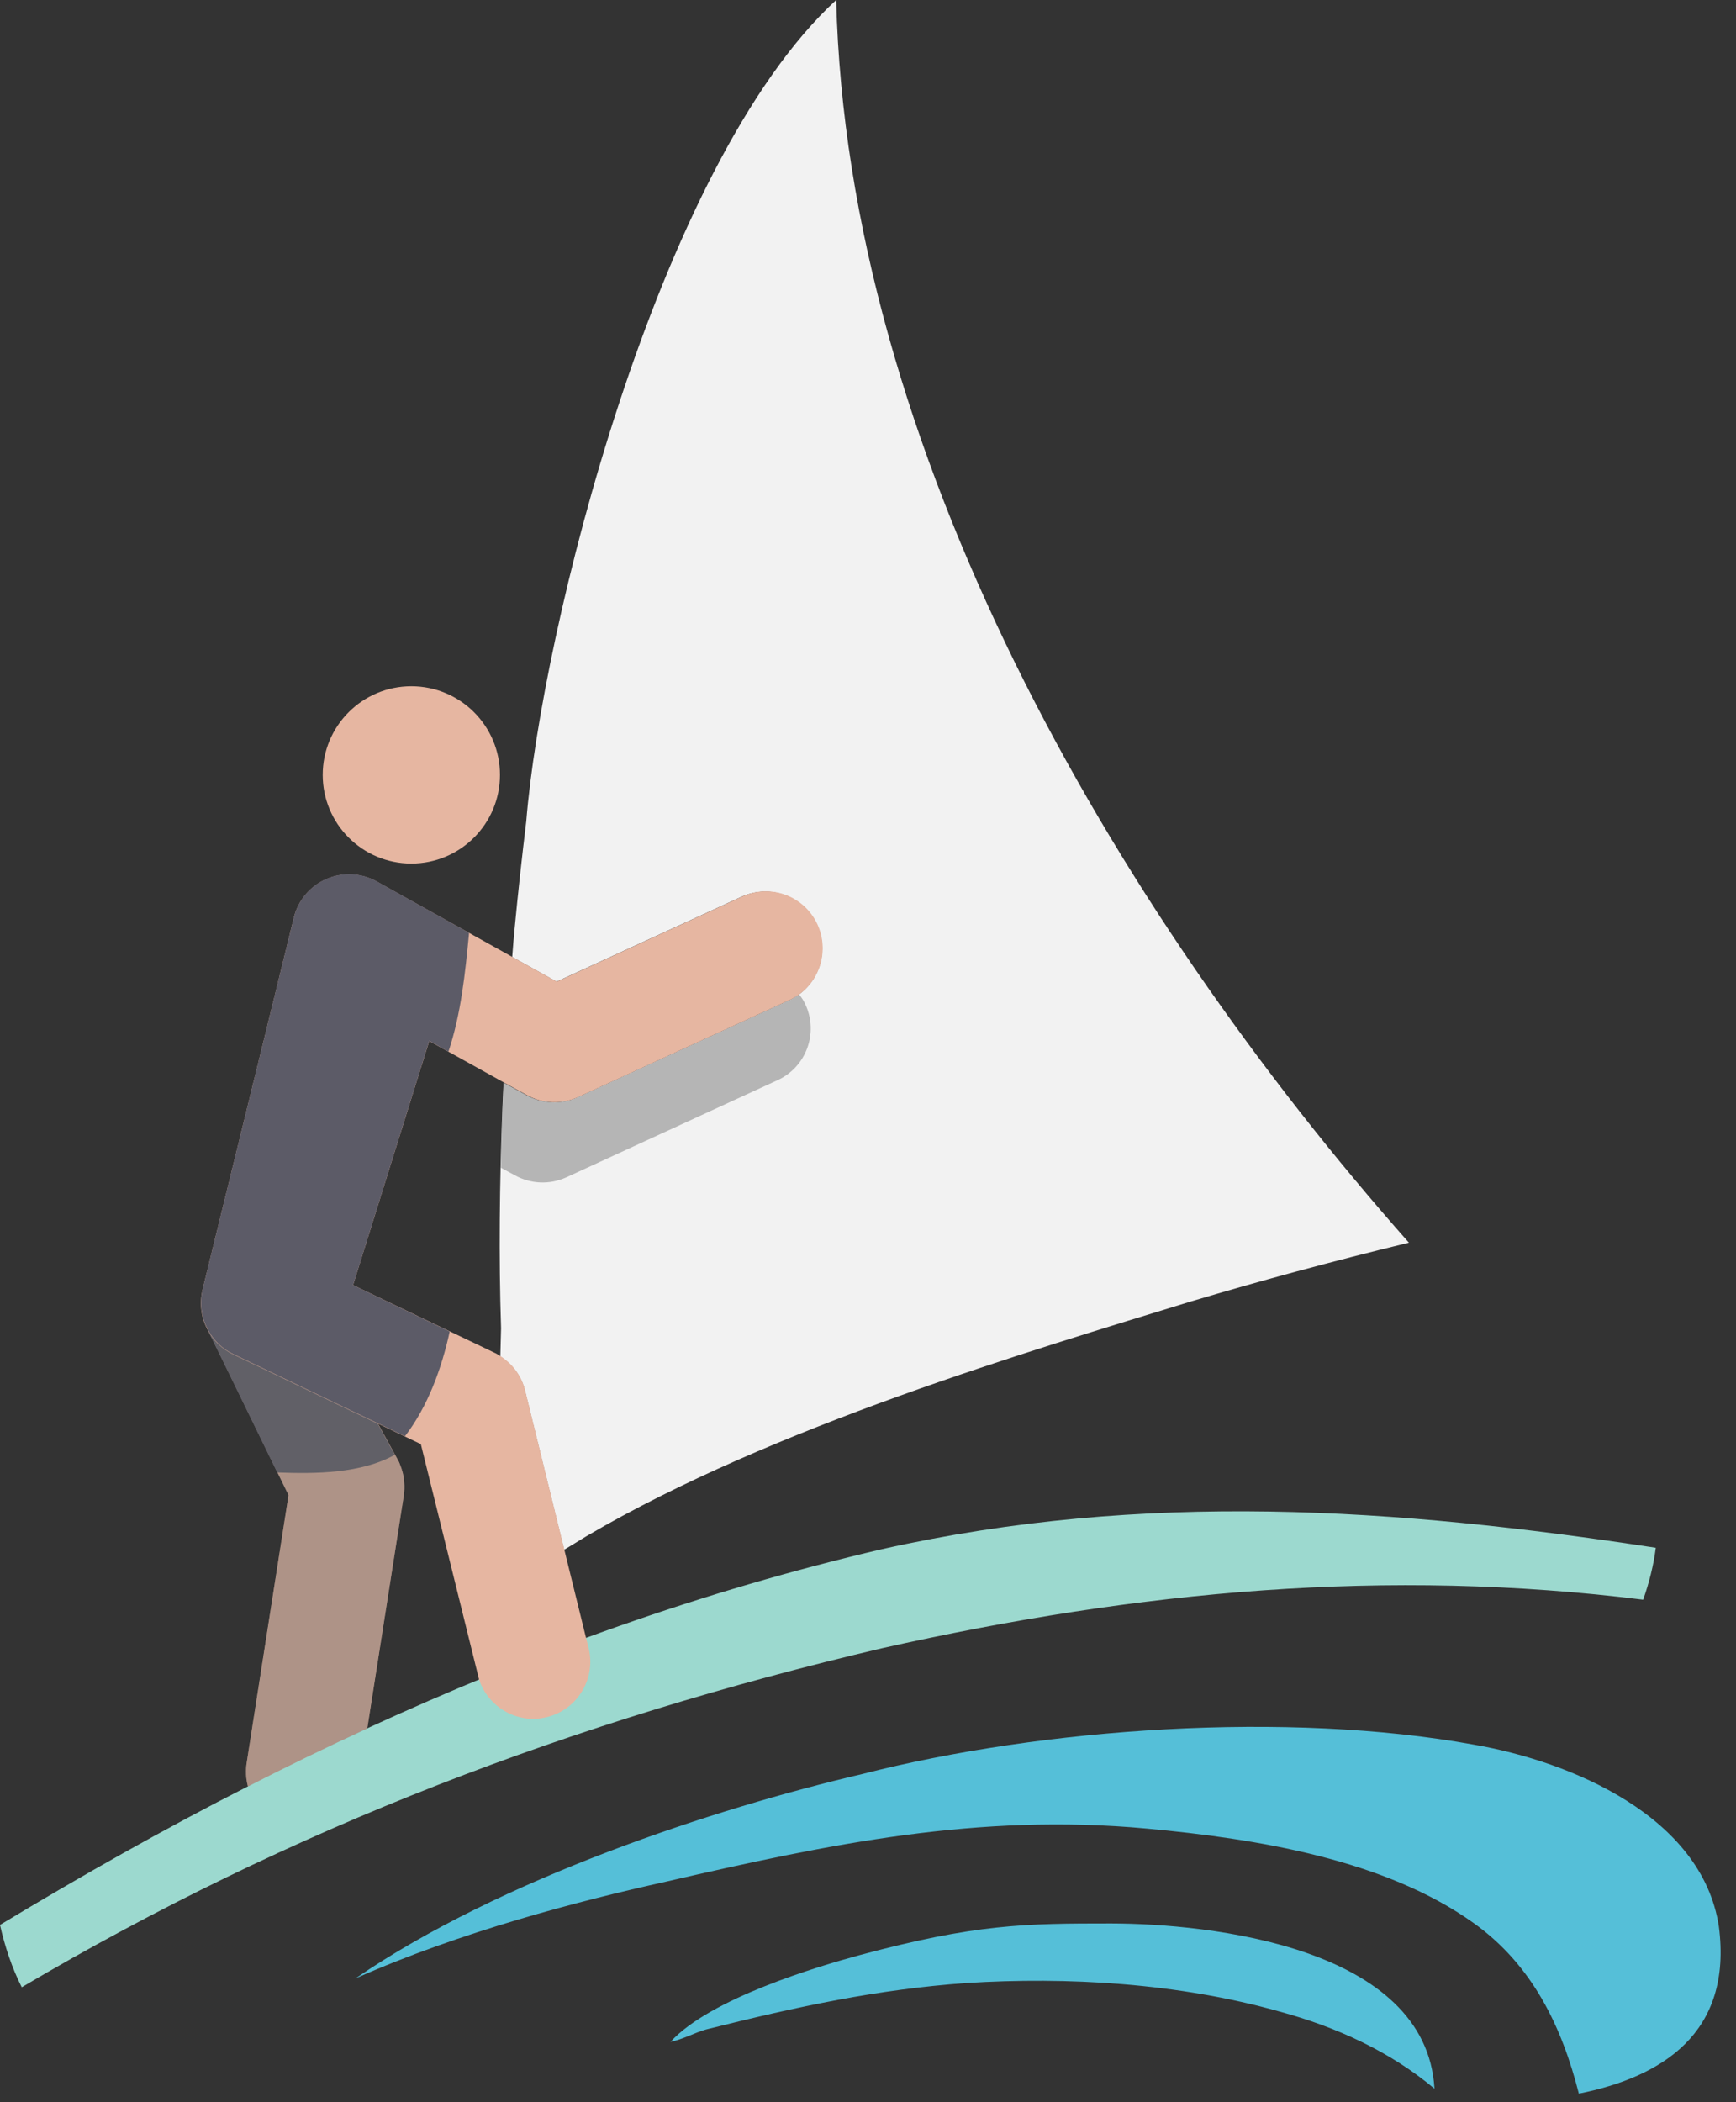 <svg width="95" height="115" viewBox="0 0 95 115" fill="none" xmlns="http://www.w3.org/2000/svg">
<rect x="0" y="0" width="95" height="115" fill="#333333" stroke="none"/>
<path d="M27.36 42.39C27.36 45.07 25.19 47.24 22.51 47.24C19.83 47.24 17.66 45.07 17.66 42.39C17.66 39.71 19.83 37.54 22.51 37.54C25.19 37.54 27.36 39.71 27.36 42.39Z" fill="#E6B6A1"/>
<path d="M77.1 67.98C72.89 69 68.88 70.09 65.19 71.19C56.47 73.87 42.34 78.03 32.12 84.02L30.87 84.78L28.73 76.09C28.54 75.3 28.05 74.63 27.38 74.21L27.42 72.66C27.29 68.7 27.34 64.71 27.49 60.78C27.5 60.41 27.53 59.88 27.56 59.23L28.8 59.91C29.66 60.39 30.7 60.44 31.61 60.03L43.18 54.72C44.74 54 45.43 52.15 44.71 50.59C43.99 49.02 42.14 48.34 40.57 49.06L30.46 53.7L28.03 52.35C28.08 51.72 28.12 51.19 28.16 50.82C28.35 48.8 28.57 46.82 28.8 44.92C29.62 34.66 35.92 9.05 45.76 0C46.36 24.45 60.79 49.55 77.1 67.98Z" fill="#F2F2F2"/>
<path d="M22.12 81.09C22.14 81.33 22.13 81.56 22.1 81.8L19.65 97.4C19.41 98.94 18.08 100.03 16.58 100.03C16.42 100.03 16.25 100.02 16.1 100C14.4 99.73 13.23 98.14 13.5 96.43L15.79 81.79L12.78 75.62L11.39 72.78C11.7 73.34 12.17 73.8 12.78 74.09L20.67 77.87H20.68L21.82 79.95C21.84 79.99 21.86 80.03 21.88 80.09C22.01 80.41 22.1 80.74 22.12 81.09Z" fill="#E6B6A1"/>
<path d="M90.61 84.67C90.49 85.63 90.25 86.57 89.92 87.51C75.92 85.77 62.39 87 48.29 90.16C31.39 94.12 15.95 100 1.19 108.71C0.66 107.66 0.27 106.5 0 105.3C4.46 102.61 8.97 100.06 13.57 97.72C15.73 96.62 17.91 95.56 20.09 94.55C29.1 90.4 38.44 87.04 48.29 84.74C62.62 81.54 76.37 82.49 90.61 84.67Z" fill="#9CD9CF"/>
<path d="M43.2 54.71L31.63 60.02C30.73 60.43 29.68 60.39 28.82 59.9L27.58 59.22L23.49 56.95L19.32 70.3L27.06 74C27.18 74.05 27.28 74.12 27.39 74.19C28.05 74.61 28.55 75.28 28.74 76.07L30.88 84.76V84.77L32.07 89.6L32.21 90.15C32.63 91.82 31.6 93.52 29.94 93.93C29.69 93.99 29.43 94.03 29.19 94.03C27.87 94.03 26.65 93.18 26.22 91.89C26.2 91.81 26.18 91.73 26.16 91.65L23.03 79L20.67 77.87H20.66L12.77 74.09C12.16 73.81 11.69 73.34 11.38 72.78C11.01 72.11 10.89 71.31 11.09 70.53L16.08 50.2C16.31 49.26 16.97 48.47 17.86 48.09C18.75 47.7 19.77 47.75 20.63 48.23L28.04 52.35L30.47 53.7L40.6 49.05C42.17 48.32 44.02 49.01 44.74 50.58C45.45 52.15 44.76 54 43.2 54.71Z" fill="#E6B6A1"/>
<path opacity="0.44" d="M42.55 59.09L30.98 64.41C30.07 64.82 29.03 64.77 28.17 64.29L27.41 63.88C27.43 62.84 27.46 61.81 27.5 60.78C27.51 60.41 27.54 59.87 27.58 59.23L28.82 59.92C29.68 60.4 30.72 60.44 31.63 60.03L43.2 54.72C43.39 54.63 43.57 54.53 43.73 54.4C43.87 54.57 43.99 54.76 44.08 54.96C44.8 56.53 44.11 58.38 42.55 59.09Z" fill="#666666"/>
<path d="M21.61 79.58C19.76 80.61 17.3 80.63 15.17 80.55L12.77 75.63L11.38 72.79C11.68 73.35 12.16 73.81 12.77 74.1L20.66 77.88H20.67L21.48 79.36L21.61 79.58Z" fill="#5C5B67"/>
<path d="M19.32 70.3L24.61 72.84C24.17 74.85 23.42 76.93 22.16 78.57L20.68 77.86H20.67L12.78 74.08C12.17 73.8 11.7 73.33 11.39 72.77C11.02 72.1 10.9 71.3 11.09 70.52L16.08 50.19C16.31 49.25 16.97 48.46 17.86 48.08C18.75 47.69 19.77 47.74 20.63 48.22L25.67 51.03C25.46 53.22 25.23 55.47 24.54 57.53L23.49 56.94L19.32 70.3Z" fill="#5C5B67"/>
<path opacity="0.44" d="M22.12 81.09C22.14 81.33 22.13 81.56 22.1 81.8L20.09 94.56C17.9 95.57 15.72 96.62 13.57 97.73C13.45 97.32 13.42 96.89 13.5 96.44L15.79 81.8L12.78 75.63L11.39 72.79C11.7 73.35 12.17 73.81 12.78 74.1L20.67 77.88H20.68L21.82 79.96C21.84 80 21.86 80.04 21.88 80.1C22.01 80.41 22.1 80.74 22.12 81.09Z" fill="#666666"/>
<path d="M86.4 114.53C85.47 110.86 83.85 107.48 80.63 105.19C75.78 101.73 68.83 100.59 62.75 100.03C53.55 99.18 45.43 100.86 36.42 102.94C31.68 103.99 25.19 105.68 19.45 108.23C27.4 102.78 39.12 98.93 47.17 97.05C57.1 94.51 70.5 93.59 80.66 95.44C85.97 96.36 93.13 99.36 94.06 105.37C94.83 111.23 90.94 113.62 86.4 114.53Z" fill="#55BFD8"/>
<path d="M78.5 114.26C76.09 112.24 73.16 110.89 70.02 110.04C64.48 108.48 58.41 108.13 52.87 108.48C48.02 108.83 43.75 109.74 38.64 111.02C38.03 111.19 37.37 111.56 36.69 111.7C38.86 109.32 44.77 107.57 46.98 106.97C53.39 105.24 56.12 105.22 60.8 105.22C66.16 105.23 78.05 106.49 78.5 114.26Z" fill="#55BFD8"/>
</svg>
